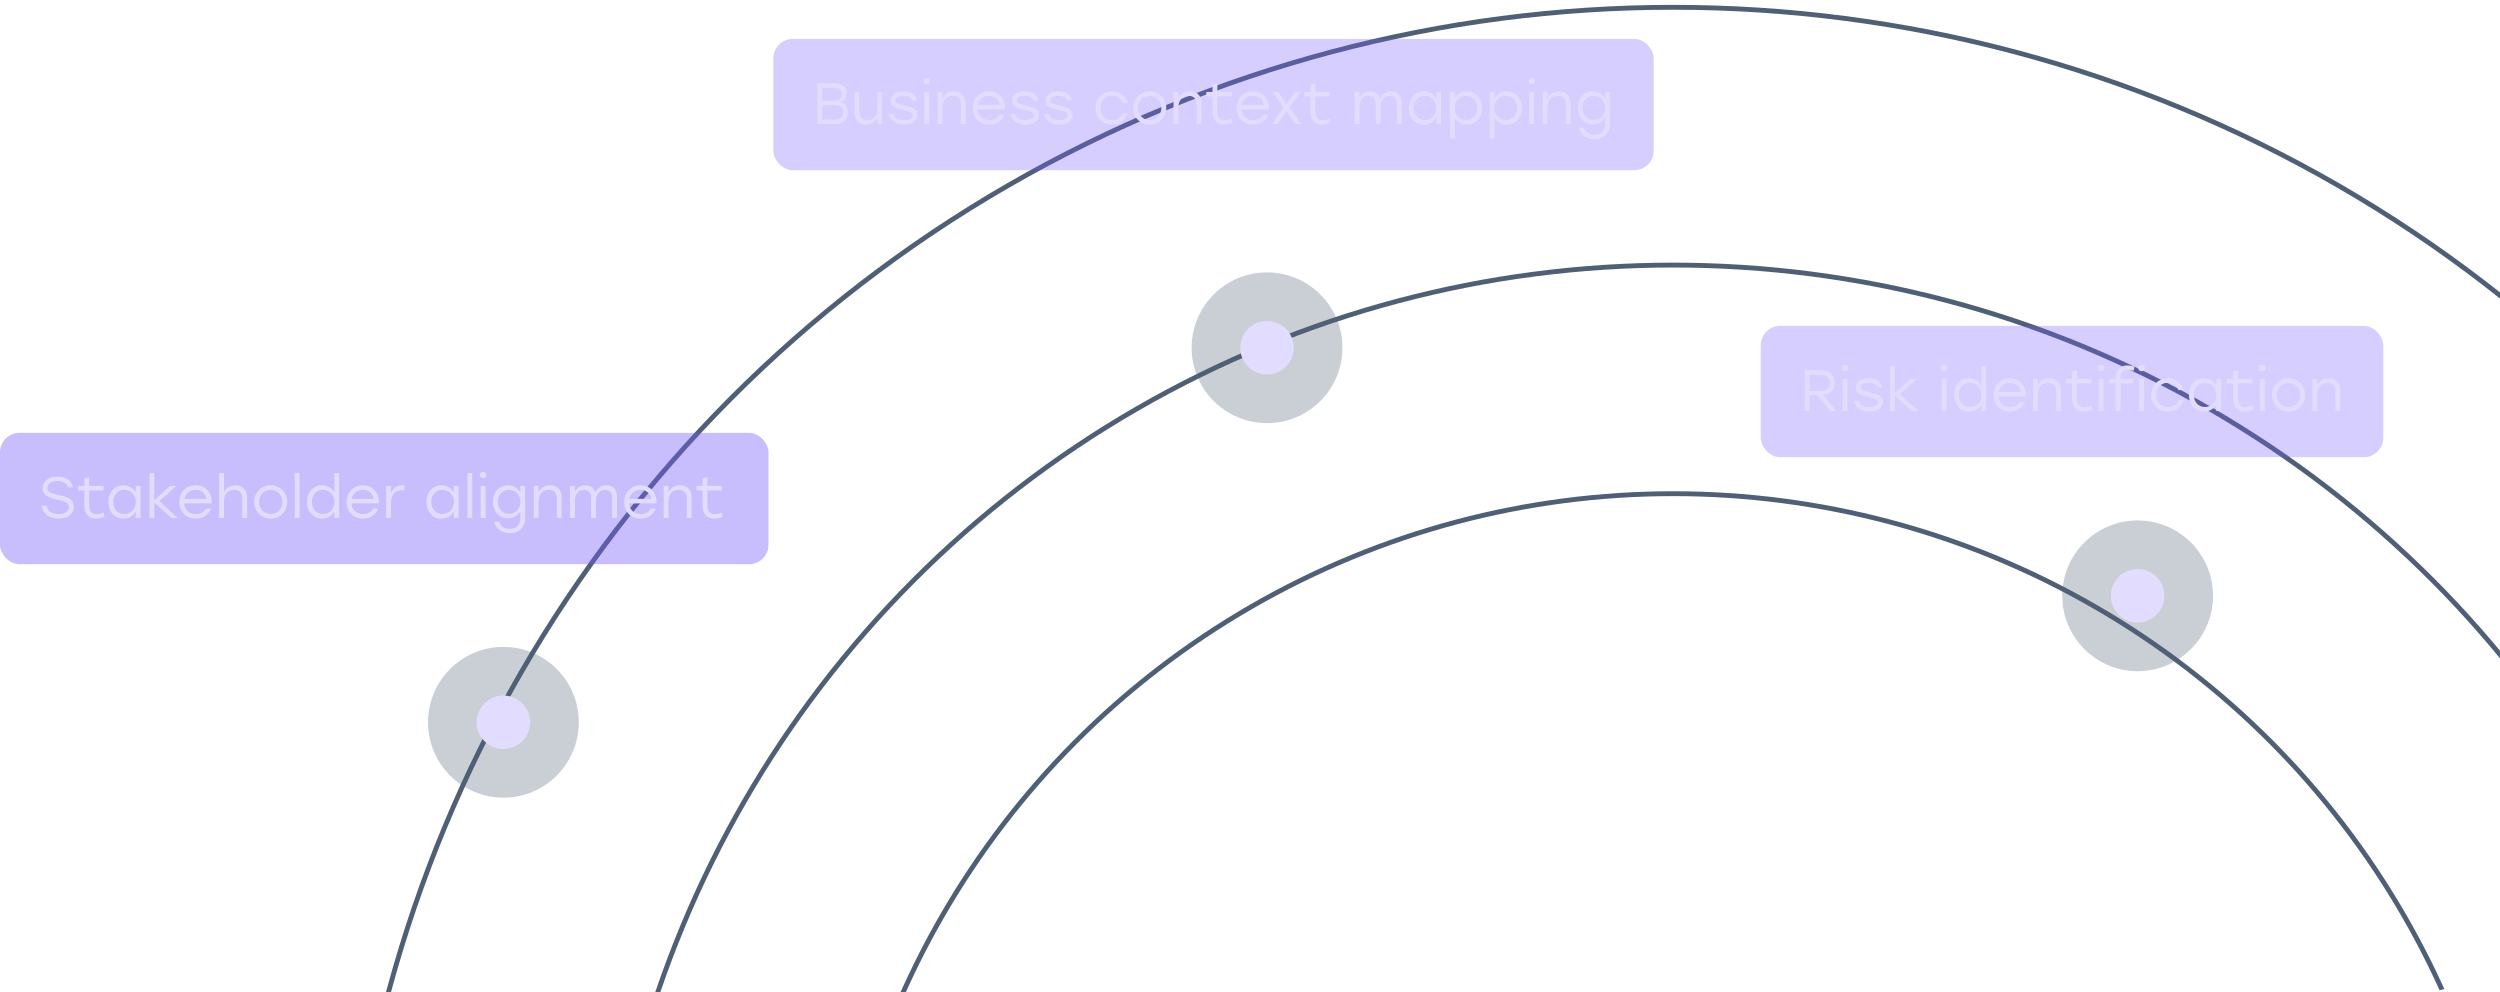 <svg width="514" height="204" viewBox="0 0 514 204" fill="none" xmlns="http://www.w3.org/2000/svg">
<g clip-path="url(#clip0_888_4450)">
<circle cx="344" cy="275" r="173.5" stroke="#4E5F76"/>
<circle cx="344" cy="275" r="220.5" stroke="#4E5F76"/>
<circle cx="344" cy="275" r="273.5" stroke="#4E5F76"/>
<rect x="159" y="8" width="181" height="27" rx="4" fill="#765CFB" fill-opacity="0.3"/>
<path d="M172.88 21.036C173.864 21.312 174.332 22.104 174.332 23.172C174.332 24.6 173.408 25.5 171.584 25.5H168.056V17.1H171.524C173.24 17.1 174.068 17.904 174.068 19.236C174.068 20.1 173.696 20.7 172.88 21.036ZM173.06 19.38C173.06 18.54 172.64 18.048 171.404 18.048H169.052V20.7H171.38C172.652 20.7 173.06 20.184 173.06 19.38ZM171.572 24.552C172.892 24.552 173.336 23.964 173.336 23.1C173.336 22.176 172.868 21.612 171.548 21.612H169.052V24.552H171.572ZM180.383 18.9H181.379V25.5H180.383V24.192C179.939 25.056 179.171 25.632 178.031 25.632C176.567 25.632 175.691 24.696 175.691 23.088V18.9H176.687V22.896C176.687 24.072 177.239 24.684 178.319 24.684C179.627 24.684 180.383 23.748 180.383 22.284V18.9ZM185.918 25.632C184.19 25.632 182.99 24.828 182.726 23.436H183.746C184.01 24.36 184.694 24.684 185.918 24.684C186.902 24.684 187.622 24.336 187.622 23.7C187.622 23.052 186.89 22.92 185.678 22.62C183.854 22.164 183.062 21.84 183.062 20.76C183.062 19.488 184.178 18.768 185.738 18.768C187.286 18.768 188.282 19.476 188.546 20.664H187.538C187.286 19.992 186.65 19.716 185.762 19.716C184.694 19.716 184.07 20.124 184.07 20.688C184.07 21.216 184.598 21.36 185.93 21.696C187.622 22.116 188.642 22.38 188.642 23.616C188.642 24.972 187.406 25.632 185.918 25.632ZM190.529 15.996C190.925 15.996 191.225 16.284 191.225 16.656C191.225 17.04 190.925 17.328 190.529 17.328C190.133 17.328 189.833 17.04 189.833 16.656C189.833 16.284 190.133 15.996 190.529 15.996ZM190.025 25.5V18.9H191.021V25.5H190.025ZM196.15 18.768C197.638 18.768 198.538 19.704 198.538 21.312V25.5H197.542V21.504C197.542 20.316 196.954 19.716 195.874 19.716C194.53 19.716 193.786 20.664 193.786 22.116V25.5H192.79V18.9H193.786V20.208C194.23 19.32 194.998 18.768 196.15 18.768ZM203.351 18.768C205.403 18.768 206.735 20.328 206.651 22.5H200.999C201.095 23.868 202.067 24.696 203.399 24.696C204.311 24.696 205.067 24.312 205.463 23.544H206.495C205.943 24.948 204.743 25.632 203.363 25.632C201.407 25.632 199.979 24.24 199.979 22.224C199.979 20.22 201.383 18.768 203.351 18.768ZM203.351 19.704C202.139 19.704 201.275 20.484 201.047 21.564H205.571C205.355 20.46 204.539 19.704 203.351 19.704ZM210.903 25.632C209.175 25.632 207.975 24.828 207.711 23.436H208.731C208.995 24.36 209.679 24.684 210.903 24.684C211.887 24.684 212.607 24.336 212.607 23.7C212.607 23.052 211.875 22.92 210.663 22.62C208.839 22.164 208.047 21.84 208.047 20.76C208.047 19.488 209.163 18.768 210.723 18.768C212.271 18.768 213.267 19.476 213.531 20.664H212.523C212.271 19.992 211.635 19.716 210.747 19.716C209.679 19.716 209.055 20.124 209.055 20.688C209.055 21.216 209.583 21.36 210.915 21.696C212.607 22.116 213.627 22.38 213.627 23.616C213.627 24.972 212.391 25.632 210.903 25.632ZM217.805 25.632C216.077 25.632 214.877 24.828 214.613 23.436H215.633C215.897 24.36 216.581 24.684 217.805 24.684C218.789 24.684 219.509 24.336 219.509 23.7C219.509 23.052 218.777 22.92 217.565 22.62C215.741 22.164 214.949 21.84 214.949 20.76C214.949 19.488 216.065 18.768 217.625 18.768C219.173 18.768 220.169 19.476 220.433 20.664H219.425C219.173 19.992 218.537 19.716 217.649 19.716C216.581 19.716 215.957 20.124 215.957 20.688C215.957 21.216 216.485 21.36 217.817 21.696C219.509 22.116 220.529 22.38 220.529 23.616C220.529 24.972 219.293 25.632 217.805 25.632ZM228.653 25.632C226.721 25.632 225.245 24.168 225.245 22.2C225.245 20.232 226.721 18.768 228.653 18.768C230.189 18.768 231.509 19.692 231.857 21.204H230.825C230.513 20.268 229.673 19.692 228.653 19.692C227.261 19.692 226.253 20.748 226.253 22.2C226.253 23.664 227.273 24.708 228.653 24.708C229.673 24.708 230.513 24.12 230.825 23.196H231.857C231.497 24.732 230.165 25.632 228.653 25.632ZM236.375 18.768C238.259 18.768 239.783 20.22 239.783 22.2C239.783 24.18 238.283 25.632 236.375 25.632C234.479 25.632 232.979 24.168 232.979 22.2C232.979 20.22 234.503 18.768 236.375 18.768ZM236.375 19.716C235.055 19.716 233.987 20.736 233.987 22.2C233.987 23.652 235.043 24.684 236.375 24.684C237.719 24.684 238.775 23.652 238.775 22.2C238.775 20.748 237.707 19.716 236.375 19.716ZM244.643 18.768C246.131 18.768 247.031 19.704 247.031 21.312V25.5H246.035V21.504C246.035 20.316 245.447 19.716 244.367 19.716C243.023 19.716 242.279 20.664 242.279 22.116V25.5H241.283V18.9H242.279V20.208C242.723 19.32 243.491 18.768 244.643 18.768ZM253.263 24.384L253.443 25.212C253.083 25.404 252.375 25.632 251.655 25.632C250.239 25.632 249.291 24.72 249.291 22.98V19.836H248.019V18.9H249.291V17.316L250.287 17.1V18.9H253.251V19.836H250.287V22.932C250.287 24.06 250.791 24.708 251.823 24.708C252.291 24.708 252.771 24.564 253.263 24.384ZM257.598 18.768C259.65 18.768 260.982 20.328 260.898 22.5H255.246C255.342 23.868 256.314 24.696 257.646 24.696C258.558 24.696 259.314 24.312 259.71 23.544H260.742C260.19 24.948 258.99 25.632 257.61 25.632C255.654 25.632 254.226 24.24 254.226 22.224C254.226 20.22 255.63 18.768 257.598 18.768ZM257.598 19.704C256.386 19.704 255.522 20.484 255.294 21.564H259.818C259.602 20.46 258.786 19.704 257.598 19.704ZM267.531 25.5H266.331L264.507 22.872L262.707 25.5H261.507L263.907 22.104L261.639 18.9H262.839L264.531 21.36L266.199 18.9H267.411L265.131 22.116L267.531 25.5ZM273.396 24.384L273.576 25.212C273.216 25.404 272.508 25.632 271.788 25.632C270.372 25.632 269.424 24.72 269.424 22.98V19.836H268.152V18.9H269.424V17.316L270.42 17.1V18.9H273.384V19.836H270.42V22.932C270.42 24.06 270.924 24.708 271.956 24.708C272.424 24.708 272.904 24.564 273.396 24.384ZM285.989 18.768C287.381 18.768 288.185 19.656 288.185 21.216V25.5H287.189V21.396C287.189 20.28 286.685 19.716 285.701 19.716C284.453 19.716 283.841 20.784 283.841 22.116L283.853 25.5H282.845V21.396C282.845 20.28 282.353 19.716 281.357 19.716C280.121 19.716 279.509 20.784 279.509 22.116V25.5H278.513V18.9H279.509V20.148C279.941 19.296 280.601 18.768 281.657 18.768C282.737 18.768 283.457 19.308 283.721 20.28C284.141 19.368 284.861 18.768 285.989 18.768ZM295.268 18.9H296.264V25.5H295.268V24.168C294.752 25.056 293.864 25.632 292.724 25.632C290.924 25.632 289.64 24.192 289.64 22.2C289.64 20.196 290.936 18.768 292.724 18.768C293.864 18.768 294.764 19.356 295.268 20.256V18.9ZM292.916 24.684C294.26 24.684 295.28 23.652 295.28 22.2C295.28 20.748 294.26 19.716 292.916 19.716C291.572 19.716 290.648 20.76 290.648 22.2C290.648 23.652 291.584 24.684 292.916 24.684ZM301.636 18.768C303.424 18.768 304.72 20.196 304.72 22.2C304.72 24.192 303.424 25.632 301.624 25.632C300.484 25.632 299.596 25.056 299.092 24.168V28.5H298.096V18.9H299.092V20.256C299.596 19.356 300.496 18.768 301.636 18.768ZM301.444 24.684C302.776 24.684 303.712 23.652 303.712 22.2C303.712 20.76 302.776 19.716 301.444 19.716C300.1 19.716 299.08 20.748 299.08 22.2C299.08 23.652 300.1 24.684 301.444 24.684ZM309.828 18.768C311.616 18.768 312.912 20.196 312.912 22.2C312.912 24.192 311.616 25.632 309.816 25.632C308.676 25.632 307.788 25.056 307.284 24.168V28.5H306.288V18.9H307.284V20.256C307.788 19.356 308.688 18.768 309.828 18.768ZM309.636 24.684C310.968 24.684 311.904 23.652 311.904 22.2C311.904 20.76 310.968 19.716 309.636 19.716C308.292 19.716 307.272 20.748 307.272 22.2C307.272 23.652 308.292 24.684 309.636 24.684ZM314.923 15.996C315.319 15.996 315.619 16.284 315.619 16.656C315.619 17.04 315.319 17.328 314.923 17.328C314.527 17.328 314.227 17.04 314.227 16.656C314.227 16.284 314.527 15.996 314.923 15.996ZM314.419 25.5V18.9H315.415V25.5H314.419ZM320.545 18.768C322.033 18.768 322.933 19.704 322.933 21.312V25.5H321.937V21.504C321.937 20.316 321.349 19.716 320.269 19.716C318.925 19.716 318.181 20.664 318.181 22.116V25.5H317.185V18.9H318.181V20.208C318.625 19.32 319.393 18.768 320.545 18.768ZM330.002 18.9H330.998V25.428C330.998 27.396 329.798 28.632 327.866 28.632C326.306 28.632 324.962 27.804 324.638 26.256H325.67C325.946 27.204 326.774 27.744 327.842 27.744C329.222 27.744 330.002 26.916 330.002 25.452V24.12C329.486 25.008 328.586 25.584 327.458 25.584C325.658 25.584 324.374 24.144 324.374 22.176C324.374 20.196 325.67 18.768 327.458 18.768C328.574 18.768 329.498 19.356 330.002 20.244V18.9ZM327.65 24.636C328.994 24.636 330.014 23.604 330.014 22.176C330.014 20.748 328.994 19.716 327.65 19.716C326.306 19.716 325.382 20.76 325.382 22.176C325.382 23.604 326.318 24.636 327.65 24.636Z" fill="#E2DCFF"/>
<rect x="362" y="67" width="128" height="27" rx="4" fill="#765CFB" fill-opacity="0.3"/>
<path d="M376.312 84.5L373.684 81.248H372.052V84.5H371.056V76.1H374.38C376.24 76.1 377.224 77.18 377.224 78.692C377.224 80.084 376.384 81.044 374.86 81.224L377.548 84.5H376.312ZM372.052 77.048V80.36H374.284C375.616 80.36 376.216 79.64 376.216 78.692C376.216 77.756 375.604 77.048 374.284 77.048H372.052ZM379.349 74.996C379.745 74.996 380.045 75.284 380.045 75.656C380.045 76.04 379.745 76.328 379.349 76.328C378.953 76.328 378.653 76.04 378.653 75.656C378.653 75.284 378.953 74.996 379.349 74.996ZM378.845 84.5V77.9H379.841V84.5H378.845ZM384.407 84.632C382.679 84.632 381.479 83.828 381.215 82.436H382.235C382.499 83.36 383.183 83.684 384.407 83.684C385.391 83.684 386.111 83.336 386.111 82.7C386.111 82.052 385.379 81.92 384.167 81.62C382.343 81.164 381.551 80.84 381.551 79.76C381.551 78.488 382.667 77.768 384.227 77.768C385.775 77.768 386.771 78.476 387.035 79.664H386.027C385.775 78.992 385.139 78.716 384.251 78.716C383.183 78.716 382.559 79.124 382.559 79.688C382.559 80.216 383.087 80.36 384.419 80.696C386.111 81.116 387.131 81.38 387.131 82.616C387.131 83.972 385.895 84.632 384.407 84.632ZM394.405 84.5H393.097L389.569 81.32V84.5H388.573V75.26H389.569V80.84L392.785 77.9H394.093L390.625 81.032L394.405 84.5ZM399.705 74.996C400.101 74.996 400.401 75.284 400.401 75.656C400.401 76.04 400.101 76.328 399.705 76.328C399.309 76.328 399.009 76.04 399.009 75.656C399.009 75.284 399.309 74.996 399.705 74.996ZM399.201 84.5V77.9H400.197V84.5H399.201ZM407.378 75.26H408.374V84.5H407.378V83.168C406.874 84.056 405.974 84.632 404.834 84.632C403.034 84.632 401.75 83.192 401.75 81.2C401.75 79.196 403.046 77.768 404.834 77.768C405.974 77.768 406.874 78.356 407.378 79.256V75.26ZM405.026 83.684C406.37 83.684 407.39 82.652 407.39 81.2C407.39 79.748 406.37 78.716 405.026 78.716C403.694 78.716 402.758 79.76 402.758 81.2C402.758 82.652 403.694 83.684 405.026 83.684ZM413.254 77.768C415.306 77.768 416.638 79.328 416.554 81.5H410.902C410.998 82.868 411.97 83.696 413.302 83.696C414.214 83.696 414.97 83.312 415.366 82.544H416.398C415.846 83.948 414.646 84.632 413.266 84.632C411.31 84.632 409.882 83.24 409.882 81.224C409.882 79.22 411.286 77.768 413.254 77.768ZM413.254 78.704C412.042 78.704 411.178 79.484 410.95 80.564H415.474C415.258 79.46 414.442 78.704 413.254 78.704ZM421.369 77.768C422.857 77.768 423.757 78.704 423.757 80.312V84.5H422.761V80.504C422.761 79.316 422.173 78.716 421.093 78.716C419.749 78.716 419.005 79.664 419.005 81.116V84.5H418.009V77.9H419.005V79.208C419.449 78.32 420.217 77.768 421.369 77.768ZM429.99 83.384L430.17 84.212C429.81 84.404 429.102 84.632 428.382 84.632C426.966 84.632 426.018 83.72 426.018 81.98V78.836H424.746V77.9H426.018V76.316L427.014 76.1V77.9H429.978V78.836H427.014V81.932C427.014 83.06 427.518 83.708 428.55 83.708C429.018 83.708 429.498 83.564 429.99 83.384ZM432.013 74.996C432.409 74.996 432.709 75.284 432.709 75.656C432.709 76.04 432.409 76.328 432.013 76.328C431.617 76.328 431.317 76.04 431.317 75.656C431.317 75.284 431.617 74.996 432.013 74.996ZM431.509 84.5V77.9H432.505V84.5H431.509ZM437.539 76.016C436.435 76.016 435.967 76.7 435.967 77.864V77.9H438.643V78.836H435.967V84.5H434.971V78.836H433.699V77.9H434.971V77.816C434.971 76.088 435.967 75.128 437.431 75.128C437.911 75.128 438.439 75.224 438.847 75.404L438.667 76.232L438.499 76.184C438.175 76.064 437.839 76.016 437.539 76.016ZM440.31 74.996C440.706 74.996 441.006 75.284 441.006 75.656C441.006 76.04 440.706 76.328 440.31 76.328C439.914 76.328 439.614 76.04 439.614 75.656C439.614 75.284 439.914 74.996 440.31 74.996ZM439.806 84.5V77.9H440.802V84.5H439.806ZM445.716 84.632C443.784 84.632 442.308 83.168 442.308 81.2C442.308 79.232 443.784 77.768 445.716 77.768C447.252 77.768 448.572 78.692 448.92 80.204H447.888C447.576 79.268 446.736 78.692 445.716 78.692C444.324 78.692 443.316 79.748 443.316 81.2C443.316 82.664 444.336 83.708 445.716 83.708C446.736 83.708 447.576 83.12 447.888 82.196H448.92C448.56 83.732 447.228 84.632 445.716 84.632ZM455.67 77.9H456.666V84.5H455.67V83.168C455.154 84.056 454.266 84.632 453.126 84.632C451.326 84.632 450.042 83.192 450.042 81.2C450.042 79.196 451.338 77.768 453.126 77.768C454.266 77.768 455.166 78.356 455.67 79.256V77.9ZM453.318 83.684C454.662 83.684 455.682 82.652 455.682 81.2C455.682 79.748 454.662 78.716 453.318 78.716C451.974 78.716 451.05 79.76 451.05 81.2C451.05 82.652 451.986 83.684 453.318 83.684ZM463.107 83.384L463.287 84.212C462.927 84.404 462.219 84.632 461.499 84.632C460.083 84.632 459.135 83.72 459.135 81.98V78.836H457.863V77.9H459.135V76.316L460.131 76.1V77.9H463.095V78.836H460.131V81.932C460.131 83.06 460.635 83.708 461.667 83.708C462.135 83.708 462.615 83.564 463.107 83.384ZM465.13 74.996C465.526 74.996 465.826 75.284 465.826 75.656C465.826 76.04 465.526 76.328 465.13 76.328C464.734 76.328 464.434 76.04 464.434 75.656C464.434 75.284 464.734 74.996 465.13 74.996ZM464.626 84.5V77.9H465.622V84.5H464.626ZM470.524 77.768C472.408 77.768 473.932 79.22 473.932 81.2C473.932 83.18 472.432 84.632 470.524 84.632C468.628 84.632 467.128 83.168 467.128 81.2C467.128 79.22 468.652 77.768 470.524 77.768ZM470.524 78.716C469.204 78.716 468.136 79.736 468.136 81.2C468.136 82.652 469.192 83.684 470.524 83.684C471.868 83.684 472.924 82.652 472.924 81.2C472.924 79.748 471.856 78.716 470.524 78.716ZM478.791 77.768C480.279 77.768 481.179 78.704 481.179 80.312V84.5H480.183V80.504C480.183 79.316 479.595 78.716 478.515 78.716C477.171 78.716 476.427 79.664 476.427 81.116V84.5H475.431V77.9H476.427V79.208C476.871 78.32 477.639 77.768 478.791 77.768Z" fill="#E2DCFF"/>
<rect y="89" width="158" height="27" rx="4" fill="#765CFB" fill-opacity="0.4"/>
<path d="M11.972 101.748C13.976 102.192 15.164 102.576 15.164 104.16C15.164 105.876 13.676 106.632 12.092 106.632C9.86 106.632 8.792 105.456 8.528 103.98H9.536C9.812 105.096 10.604 105.696 12.068 105.696C13.364 105.696 14.156 105.156 14.156 104.196C14.156 103.272 13.376 103.08 11.744 102.72C9.968 102.324 8.756 101.892 8.756 100.404C8.756 98.832 10.148 97.968 11.768 97.968C13.736 97.968 14.744 98.94 15.044 100.2H14.036C13.724 99.396 13.004 98.904 11.78 98.904C10.544 98.904 9.752 99.468 9.752 100.404C9.752 101.1 10.28 101.364 11.972 101.748ZM21.314 105.384L21.494 106.212C21.134 106.404 20.426 106.632 19.706 106.632C18.29 106.632 17.342 105.72 17.342 103.98V100.836H16.07V99.9H17.342V98.316L18.338 98.1V99.9H21.302V100.836H18.338V103.932C18.338 105.06 18.842 105.708 19.874 105.708C20.342 105.708 20.822 105.564 21.314 105.384ZM27.904 99.9H28.9V106.5H27.904V105.168C27.388 106.056 26.5 106.632 25.36 106.632C23.56 106.632 22.276 105.192 22.276 103.2C22.276 101.196 23.572 99.768 25.36 99.768C26.5 99.768 27.4 100.356 27.904 101.256V99.9ZM25.552 105.684C26.896 105.684 27.916 104.652 27.916 103.2C27.916 101.748 26.896 100.716 25.552 100.716C24.208 100.716 23.284 101.76 23.284 103.2C23.284 104.652 24.22 105.684 25.552 105.684ZM36.565 106.5H35.257L31.729 103.32V106.5H30.733V97.26H31.729V102.84L34.945 99.9H36.253L32.785 103.032L36.565 106.5ZM40.238 99.768C42.29 99.768 43.622 101.328 43.538 103.5H37.886C37.982 104.868 38.954 105.696 40.286 105.696C41.198 105.696 41.954 105.312 42.35 104.544H43.382C42.83 105.948 41.63 106.632 40.25 106.632C38.294 106.632 36.866 105.24 36.866 103.224C36.866 101.22 38.27 99.768 40.238 99.768ZM40.238 100.704C39.026 100.704 38.162 101.484 37.934 102.564H42.458C42.242 101.46 41.426 100.704 40.238 100.704ZM48.413 99.768C49.913 99.768 50.801 100.704 50.801 102.312V106.5H49.806V102.504C49.806 101.316 49.23 100.716 48.138 100.716C46.782 100.716 46.05 101.664 46.05 103.116V106.5H45.053V97.26H46.05V101.184C46.505 100.308 47.273 99.768 48.413 99.768ZM55.649 99.768C57.533 99.768 59.057 101.22 59.057 103.2C59.057 105.18 57.557 106.632 55.649 106.632C53.753 106.632 52.253 105.168 52.253 103.2C52.253 101.22 53.777 99.768 55.649 99.768ZM55.649 100.716C54.329 100.716 53.261 101.736 53.261 103.2C53.261 104.652 54.317 105.684 55.649 105.684C56.993 105.684 58.049 104.652 58.049 103.2C58.049 101.748 56.981 100.716 55.649 100.716ZM60.592 106.5V97.26H61.588V106.5H60.592ZM68.745 97.26H69.741V106.5H68.745V105.168C68.241 106.056 67.341 106.632 66.201 106.632C64.401 106.632 63.117 105.192 63.117 103.2C63.117 101.196 64.413 99.768 66.201 99.768C67.341 99.768 68.241 100.356 68.745 101.256V97.26ZM66.393 105.684C67.737 105.684 68.757 104.652 68.757 103.2C68.757 101.748 67.737 100.716 66.393 100.716C65.061 100.716 64.125 101.76 64.125 103.2C64.125 104.652 65.061 105.684 66.393 105.684ZM74.621 99.768C76.673 99.768 78.005 101.328 77.921 103.5H72.269C72.365 104.868 73.337 105.696 74.669 105.696C75.581 105.696 76.337 105.312 76.733 104.544H77.765C77.213 105.948 76.013 106.632 74.633 106.632C72.677 106.632 71.249 105.24 71.249 103.224C71.249 101.22 72.653 99.768 74.621 99.768ZM74.621 100.704C73.409 100.704 72.545 101.484 72.317 102.564H76.841C76.625 101.46 75.809 100.704 74.621 100.704ZM82.724 99.768C82.88 99.768 83.036 99.78 83.132 99.792V100.812C83.024 100.8 82.88 100.788 82.712 100.788C81.332 100.788 80.372 101.688 80.372 103.38V106.5H79.376V99.9H80.372V101.376C80.768 100.392 81.56 99.768 82.724 99.768ZM93.295 99.9H94.291V106.5H93.295V105.168C92.779 106.056 91.891 106.632 90.751 106.632C88.951 106.632 87.667 105.192 87.667 103.2C87.667 101.196 88.963 99.768 90.751 99.768C91.891 99.768 92.791 100.356 93.295 101.256V99.9ZM90.943 105.684C92.287 105.684 93.307 104.652 93.307 103.2C93.307 101.748 92.287 100.716 90.943 100.716C89.599 100.716 88.675 101.76 88.675 103.2C88.675 104.652 89.611 105.684 90.943 105.684ZM96.1 106.5V97.26H97.096V106.5H96.1ZM99.345 96.996C99.741 96.996 100.041 97.284 100.041 97.656C100.041 98.04 99.741 98.328 99.345 98.328C98.949 98.328 98.649 98.04 98.649 97.656C98.649 97.284 98.949 96.996 99.345 96.996ZM98.841 106.5V99.9H99.837V106.5H98.841ZM106.971 99.9H107.967V106.428C107.967 108.396 106.767 109.632 104.835 109.632C103.275 109.632 101.931 108.804 101.607 107.256H102.639C102.915 108.204 103.743 108.744 104.811 108.744C106.191 108.744 106.971 107.916 106.971 106.452V105.12C106.455 106.008 105.555 106.584 104.427 106.584C102.627 106.584 101.343 105.144 101.343 103.176C101.343 101.196 102.639 99.768 104.427 99.768C105.543 99.768 106.467 100.356 106.971 101.244V99.9ZM104.619 105.636C105.963 105.636 106.983 104.604 106.983 103.176C106.983 101.748 105.963 100.716 104.619 100.716C103.275 100.716 102.351 101.76 102.351 103.176C102.351 104.604 103.287 105.636 104.619 105.636ZM113.1 99.768C114.588 99.768 115.488 100.704 115.488 102.312V106.5H114.492V102.504C114.492 101.316 113.904 100.716 112.824 100.716C111.48 100.716 110.736 101.664 110.736 103.116V106.5H109.74V99.9H110.736V101.208C111.18 100.32 111.948 99.768 113.1 99.768ZM124.669 99.768C126.061 99.768 126.865 100.656 126.865 102.216V106.5H125.869V102.396C125.869 101.28 125.365 100.716 124.381 100.716C123.133 100.716 122.521 101.784 122.521 103.116L122.533 106.5H121.525V102.396C121.525 101.28 121.033 100.716 120.037 100.716C118.801 100.716 118.189 101.784 118.189 103.116V106.5H117.193V99.9H118.189V101.148C118.621 100.296 119.281 99.768 120.337 99.768C121.417 99.768 122.137 100.308 122.401 101.28C122.821 100.368 123.541 99.768 124.669 99.768ZM131.691 99.768C133.743 99.768 135.075 101.328 134.991 103.5H129.339C129.435 104.868 130.407 105.696 131.739 105.696C132.651 105.696 133.407 105.312 133.803 104.544H134.835C134.283 105.948 133.083 106.632 131.703 106.632C129.747 106.632 128.319 105.24 128.319 103.224C128.319 101.22 129.723 99.768 131.691 99.768ZM131.691 100.704C130.479 100.704 129.615 101.484 129.387 102.564H133.911C133.695 101.46 132.879 100.704 131.691 100.704ZM139.807 99.768C141.295 99.768 142.195 100.704 142.195 102.312V106.5H141.199V102.504C141.199 101.316 140.611 100.716 139.531 100.716C138.187 100.716 137.443 101.664 137.443 103.116V106.5H136.447V99.9H137.443V101.208C137.887 100.32 138.655 99.768 139.807 99.768ZM148.427 105.384L148.607 106.212C148.247 106.404 147.539 106.632 146.819 106.632C145.403 106.632 144.455 105.72 144.455 103.98V100.836H143.183V99.9H144.455V98.316L145.451 98.1V99.9H148.415V100.836H145.451V103.932C145.451 105.06 145.955 105.708 146.987 105.708C147.455 105.708 147.935 105.564 148.427 105.384Z" fill="#E2DCFF"/>
<circle opacity="0.3" cx="103.5" cy="148.5" r="15.5" fill="#4E5F76"/>
<circle cx="103.5" cy="148.5" r="5.5" fill="#E2DCFF"/>
<circle opacity="0.3" cx="260.5" cy="71.5" r="15.5" fill="#4E5F76"/>
<circle cx="260.5" cy="71.5" r="5.5" fill="#E2DCFF"/>
<circle opacity="0.3" cx="439.5" cy="122.5" r="15.5" fill="#4E5F76"/>
<circle cx="439.5" cy="122.5" r="5.5" fill="#E2DCFF"/>
</g>
<defs>
<clipPath id="clip0_888_4450">
<rect width="514" height="204" rx="16" fill="white"/>
</clipPath>
</defs>
</svg>
